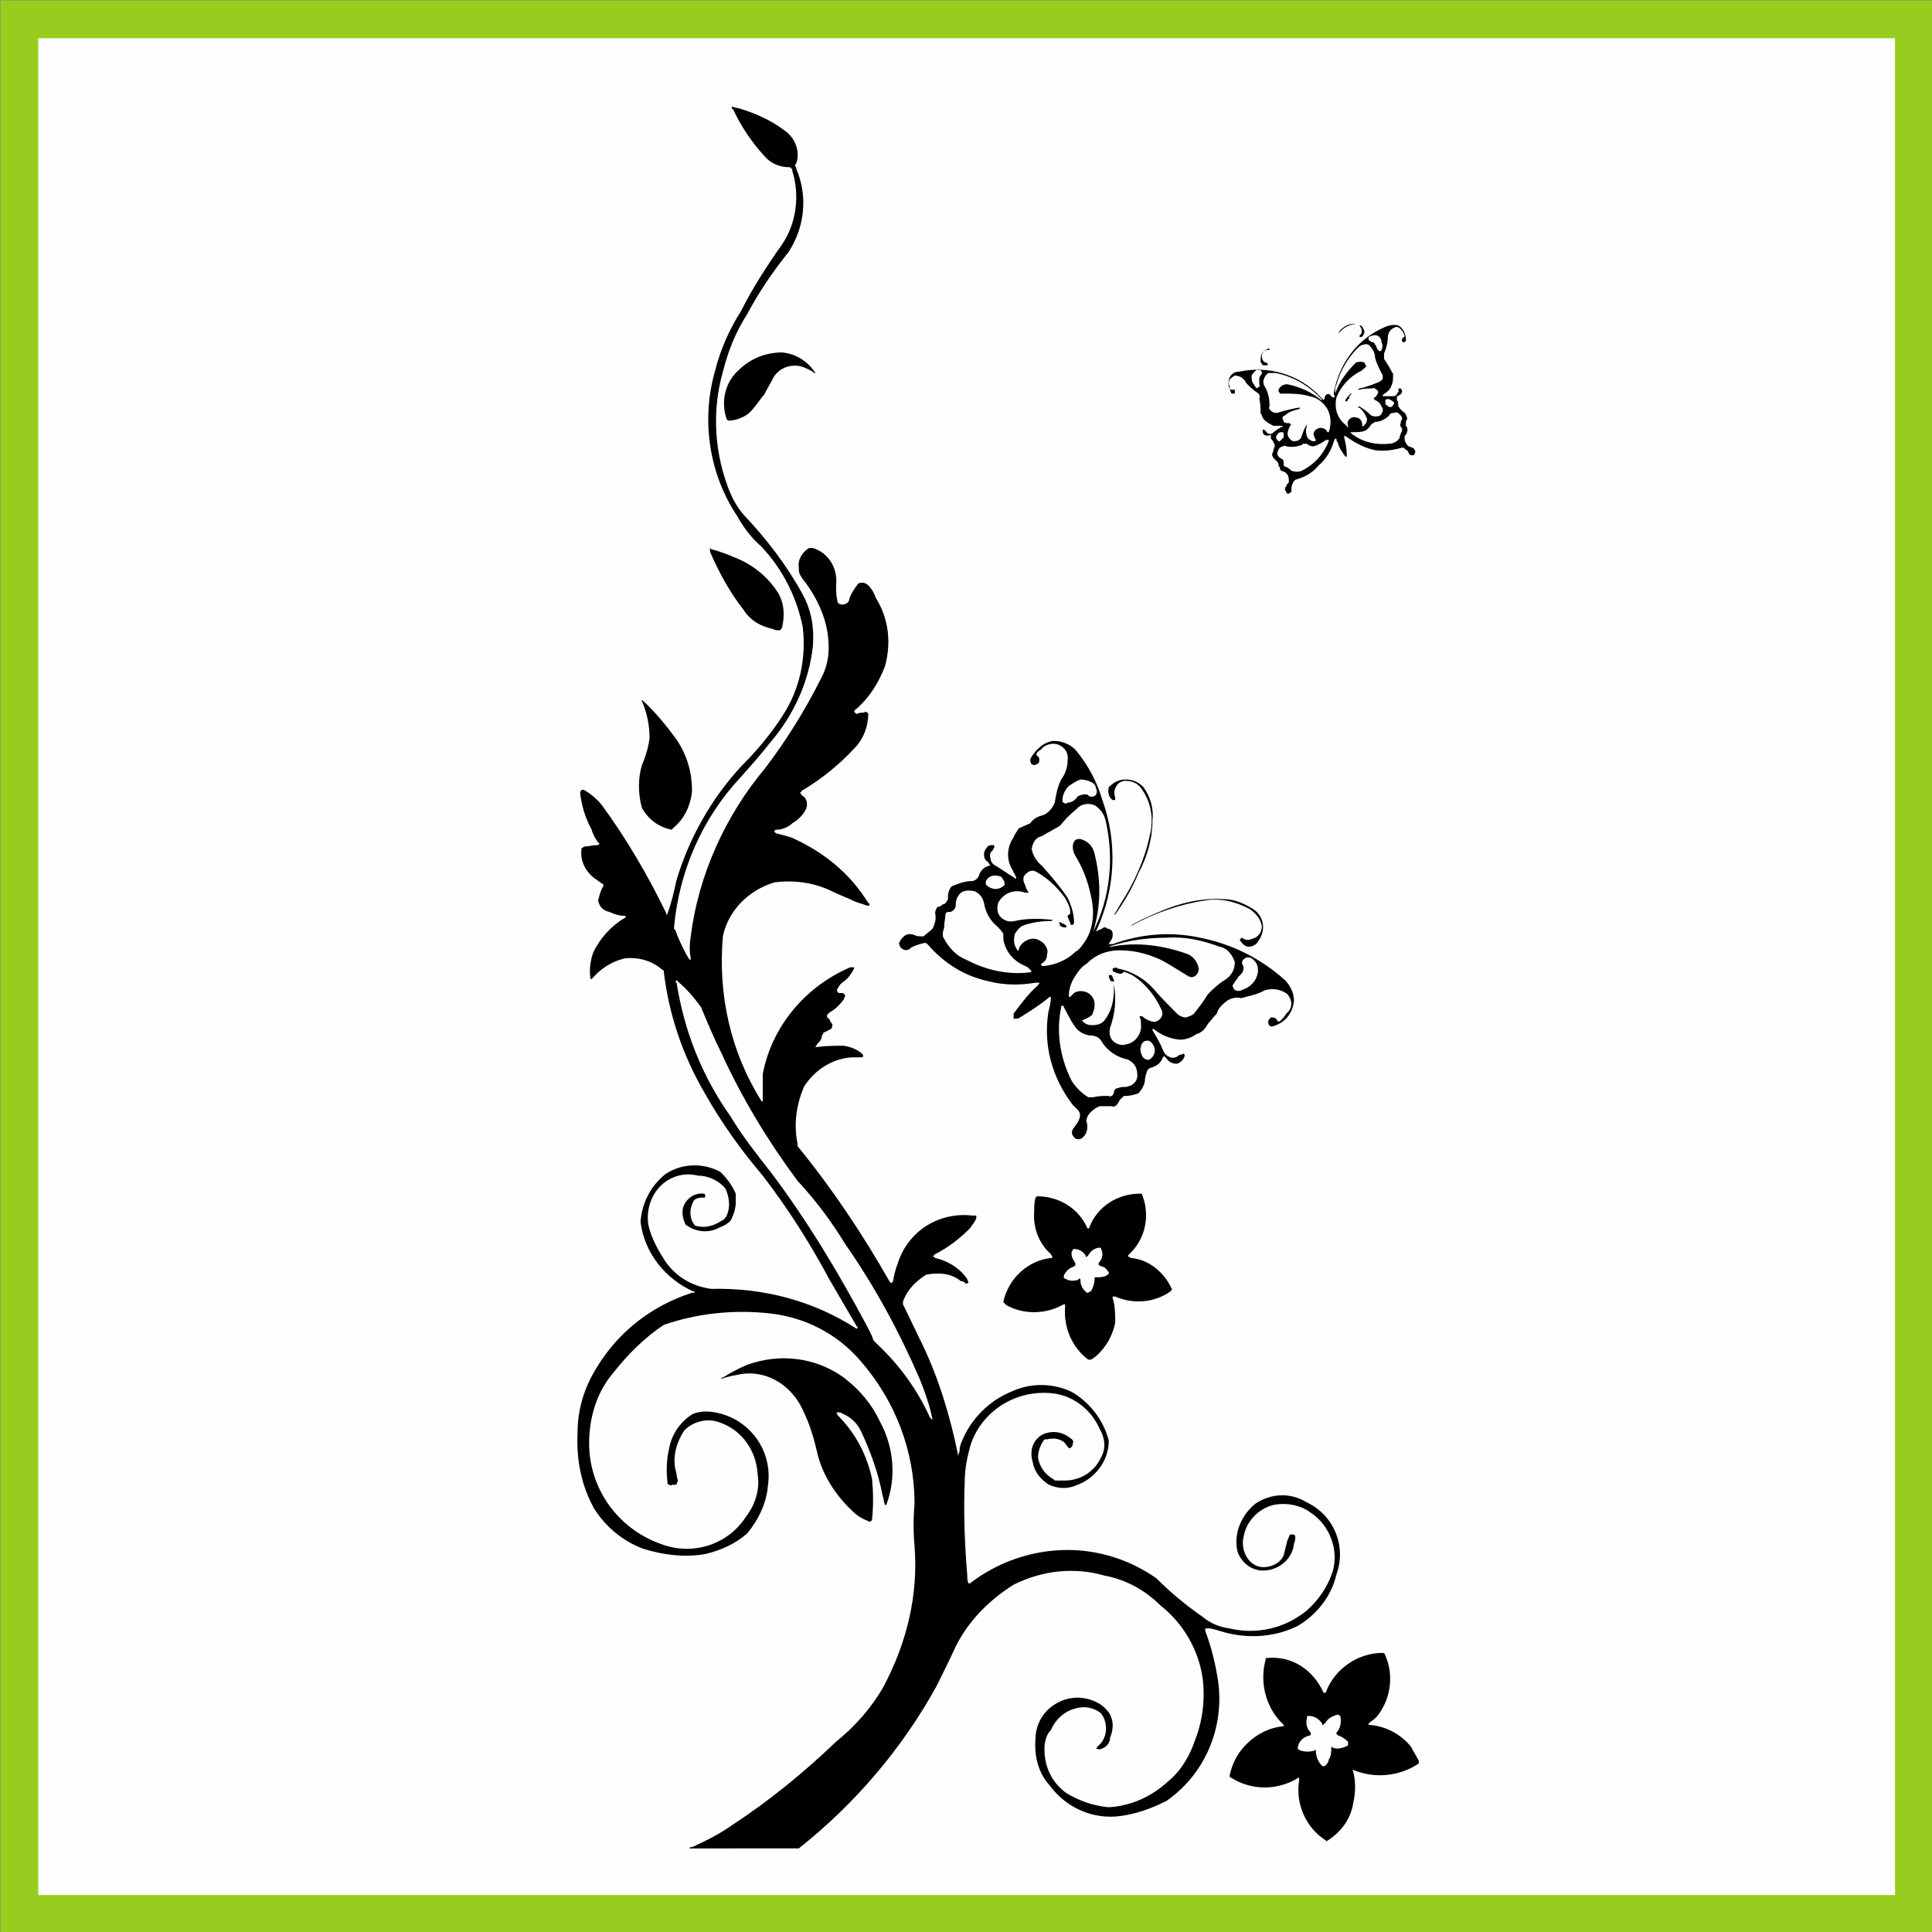 <?xml version="1.0" encoding="UTF-8"?> <!-- Creator: CorelDRAW X7 --> <svg xmlns="http://www.w3.org/2000/svg" xmlns:xlink="http://www.w3.org/1999/xlink" xml:space="preserve" width="1500px" height="1500px" shape-rendering="geometricPrecision" text-rendering="geometricPrecision" image-rendering="optimizeQuality" fill-rule="evenodd" clip-rule="evenodd" viewBox="0 0 1502 1502"><rect x="0" y="0" width="1502" height="1502" fill="#808080" stroke="none"/> <g id="Capa_x0020_1">  <rect fill="#FEFEFE" stroke="#98CD1F" stroke-width="29.461" x="15" y="15" width="1473" height="1473"></rect> <g id="_710416688"> <path fill="black" d="M715 1072c-16,-37 -35,-72 -58,-105 -11,-18 -23,-34 -37,-49 -23,-31 -43,-64 -59,-99 -6,-12 -11,-24 -16,-36 -5,-7 -11,-14 -18,-20l-1 -1 0 0c0,0 0,0 0,0 -1,1 -1,2 0,2 6,38 20,73 42,104 9,15 20,29 31,43 28,37 52,77 74,118 2,4 5,9 6,13 1,1 2,2 3,3 17,16 31,35 41,57 1,1 1,1 2,2 0,0 0,1 0,1 0,0 0,0 0,0 0,-1 0,-1 0,-1 -2,-11 -6,-22 -10,-32l0 0zm-147 365c4,0 8,0 12,0l1 0 1 0c12,0 24,0 37,0 0,0 1,0 2,0 43,-34 80,-77 107,-126 5,-10 10,-20 15,-31 10,-20 26,-36 45,-48 22,-11 47,-14 71,-7 16,3 31,11 43,23 18,14 30,35 33,57 2,16 0,33 -6,48 -4,12 -11,24 -21,32 -13,12 -29,19 -46,20 -12,-1 -23,-5 -33,-11 -11,-8 -17,-20 -17,-34 0,-5 1,-11 5,-15 4,-9 11,-15 20,-17 7,-2 14,0 19,4 6,8 5,20 -3,26 0,0 0,1 -1,1 0,0 0,0 0,0 1,1 2,1 3,1 4,-1 8,-4 8,-9 3,-7 3,-15 -2,-21 -5,-6 -12,-9 -20,-10 -9,-1 -18,2 -25,8 -7,6 -11,15 -11,24 -1,13 2,26 11,36 14,19 37,28 60,23 11,-2 21,-6 31,-11 30,-21 45,-57 40,-93 -2,-13 -5,-26 -10,-39 0,0 0,0 0,-1 0,0 0,0 0,-1 1,0 3,0 4,0 5,1 10,3 15,4 18,4 37,2 53,-6 15,-9 26,-23 30,-40 8,-22 -2,-46 -23,-56 -13,-8 -28,-7 -40,1 -11,9 -17,23 -14,37 3,9 11,15 20,15 12,0 23,-9 24,-21 1,-2 1,-4 1,-5 0,-1 0,-1 -1,-2l0 0c-1,0 -1,0 -1,0 -1,0 -1,0 -2,0 -1,1 -1,3 -2,4 -1,4 -2,8 -3,12 -2,5 -7,8 -12,9 -5,1 -10,0 -14,-4 -5,-5 -7,-13 -5,-20 2,-11 11,-21 23,-24 10,-2 21,0 29,6 15,10 22,29 17,46 -4,12 -11,22 -20,30 -17,14 -39,19 -60,14 -8,-1 -15,-4 -21,-9 -13,-9 -25,-19 -36,-30 -20,-14 -44,-22 -69,-22 -27,0 -54,9 -76,26 0,0 0,0 -1,0 0,0 0,0 0,0 0,0 0,0 0,0 -1,-2 -1,-4 -1,-6 -2,-24 -3,-49 -2,-73 0,-10 2,-20 5,-30 9,-25 34,-41 61,-39 17,1 32,12 39,28 4,7 5,15 1,22 -5,11 -16,18 -28,18 -2,0 -5,0 -8,0 0,0 -1,-1 -1,-1 -7,-4 -11,-10 -12,-17 0,-5 2,-10 5,-14 1,0 1,0 2,0 4,-1 9,-1 13,2 1,1 2,2 3,4 0,0 1,0 1,1 1,0 2,-1 2,-1 1,-1 1,-2 1,-3 1,-1 0,-3 -2,-4 -6,-5 -14,-6 -21,-3 -8,4 -11,13 -8,22 1,7 6,13 12,17 6,3 14,4 21,1 15,-5 26,-19 26,-35 -4,-16 -15,-30 -29,-38 -15,-7 -32,-7 -47,0 -17,7 -31,21 -38,38 -1,2 -2,5 -2,8 0,1 -1,2 -1,4 0,0 0,0 0,0 0,0 0,0 0,0 -6,-30 -15,-60 -28,-87 -5,-10 -10,-21 -15,-31 0,0 0,-1 0,-2 3,-9 10,-16 18,-21 10,-2 20,-1 27,5 2,0 3,1 4,2 1,0 1,0 1,0 0,0 0,0 0,0 0,-1 1,-1 1,-1 -1,-2 -1,-3 -2,-4 -6,-8 -15,-13 -24,-15l-1 -1 -1 0c0,0 0,0 0,0 1,-1 1,-1 2,-2 10,-5 19,-12 27,-20 2,-3 4,-5 5,-8 0,-1 0,-1 0,-2 -1,0 -2,0 -3,0 -26,-3 -50,12 -58,37 -2,5 -3,10 -4,15l-1 0c0,1 0,1 0,1 0,0 0,0 0,0 0,-1 -1,-1 -1,-1 -21,-37 -45,-73 -72,-106 0,-1 0,-1 0,-2 -3,-15 -1,-30 5,-44 8,-13 22,-22 37,-23 3,0 6,0 8,0 1,0 1,-1 1,-1 0,-1 0,-1 0,-1 -4,-4 -9,-6 -15,-7 -7,0 -14,0 -21,1l-1 0c0,0 0,0 0,0 0,0 0,0 0,0 0,-1 1,-1 1,-2 2,-2 4,-4 4,-7 1,-1 1,-1 1,-2 2,-1 4,-2 6,-3 1,-1 2,-4 0,-5 -1,-2 -1,-3 -3,-4 0,-1 0,-1 0,-2 1,-1 1,-1 2,-2 4,-2 8,-6 11,-10 0,-1 1,-2 1,-3 0,-1 0,-1 -1,-1 0,0 0,-1 -1,-1 -1,0 -2,0 -3,0 -1,-1 -2,-2 -1,-3 1,-2 2,-4 5,-6 3,-2 6,-6 8,-10 0,0 0,-1 0,-1 0,0 -1,0 -1,0 -1,0 -1,0 -2,0 -35,15 -61,46 -68,83 0,7 0,14 0,21 0,0 0,0 0,1 0,0 0,0 0,0 0,0 0,-1 -1,-1 -24,-38 -34,-83 -30,-128 4,-20 20,-36 40,-42 15,-2 31,0 45,7 6,3 12,5 18,8 3,1 6,2 9,3 1,0 1,0 1,0 1,0 1,0 1,-1 0,0 0,-1 -1,-1 -14,-23 -35,-40 -60,-51 -3,-1 -7,-2 -11,-3 -1,0 -1,-1 -2,-1 0,-1 0,-1 1,-2 0,0 0,0 1,0 4,0 9,-2 12,-5 5,-3 9,-7 11,-12 1,-4 0,-8 -4,-10 0,0 0,0 0,-1 -1,0 -1,0 -1,-1 1,0 1,0 1,-1 15,-9 29,-20 41,-33 7,-7 11,-17 11,-27 0,-1 -1,-1 -1,-1 -1,-1 -2,-1 -2,0 -2,0 -4,0 -6,1 0,0 -1,0 -1,-1 -1,0 -1,-1 -1,-1 1,-1 1,-2 2,-2 10,-9 17,-20 22,-33 5,-18 3,-37 -7,-53 -1,-3 -3,-7 -6,-10 -1,-1 -3,-2 -4,-2 -2,0 -3,0 -4,1 -3,4 -6,8 -7,13 -1,2 -3,3 -5,3 -2,0 -4,-1 -4,-3 -1,-4 -1,-8 -1,-12 1,-9 -2,-18 -9,-24 -2,-2 -6,-4 -9,-5 -1,0 -2,0 -3,0 -5,3 -9,9 -8,15 0,2 0,4 1,6 1,1 1,2 2,3 11,14 19,31 20,48 1,11 -1,21 -6,30 -12,24 -27,48 -43,69 -31,37 -52,83 -58,131 -1,6 -1,12 0,17 0,1 0,1 0,1 0,0 0,0 0,0 -1,0 -1,0 -1,0 -1,-2 -2,-3 -3,-5 -3,-6 -6,-12 -8,-18l-1 -1 0 -1c4,-44 22,-85 52,-117 8,-9 16,-18 23,-27 18,-21 30,-47 33,-75 1,-14 -1,-27 -8,-40 -12,-22 -28,-43 -46,-62 -6,-7 -10,-15 -13,-24 -10,-28 -11,-59 -3,-87 4,-16 10,-31 19,-45 9,-17 20,-33 32,-48 13,-20 15,-44 6,-65 0,-1 0,-1 -1,-2 0,0 0,-1 1,-2 3,-8 0,-18 -7,-24 -10,-8 -22,-14 -35,-18 -2,-1 -5,-1 -7,-2l0 0 0 0c-1,0 -1,0 -1,0 0,0 0,1 0,1 0,0 0,1 1,1 6,13 14,25 24,36 5,6 12,9 20,9 1,0 1,1 1,1 1,0 1,1 1,2 6,19 3,41 -8,57 -12,17 -23,34 -32,52 -9,14 -16,30 -20,46 -11,38 -5,80 17,113 5,9 11,17 19,24 16,17 27,38 32,62 3,24 -2,49 -16,70 -9,14 -20,27 -32,39 -23,25 -40,55 -50,88 -2,9 -4,18 -7,26l0 1c0,0 0,0 0,0 0,0 0,0 0,0 -1,0 -1,0 -1,-1 -14,-29 -31,-58 -50,-84 -4,-5 -9,-9 -14,-12 0,0 -1,0 -2,0 0,0 0,0 0,0 0,1 -1,1 -1,2 1,10 4,20 9,29 1,4 3,7 5,10 1,0 1,1 1,1 0,0 0,0 0,0 0,0 -1,1 -1,1 0,0 0,0 -1,0 -3,0 -6,1 -9,1 -1,0 -2,1 -2,1 -1,0 -1,1 -1,2 -1,9 4,18 12,23 1,1 3,2 4,3 1,0 1,0 1,1 0,0 0,1 0,1 -2,3 -3,7 -4,11 1,5 4,8 9,9 4,2 8,3 12,3 0,0 0,0 0,0 1,1 1,1 0,1 0,0 0,1 -1,1 -10,6 -19,16 -24,27 -2,6 -3,13 -2,19l0 1c0,0 1,0 1,0 0,0 1,-1 1,-1 7,-8 16,-13 25,-15 11,-1 21,2 29,9 1,0 1,1 1,1 4,34 15,66 32,95 13,23 28,44 45,64 20,26 37,53 52,81 7,12 14,24 21,36l1 1c0,0 -1,1 -1,1 0,0 0,0 0,0 -34,-22 -73,-32 -113,-31 -16,-2 -30,-11 -38,-25 -5,-8 -9,-16 -11,-25 -2,-14 4,-28 16,-35 7,-4 15,-5 23,-3 8,0 16,4 21,10 3,7 4,14 1,21 -1,2 -2,3 -4,4 -6,4 -13,6 -20,4 -1,0 -1,-1 -2,-2 -3,-5 -3,-11 0,-17 1,-2 4,-3 7,-3 1,0 1,0 2,0 0,-1 1,-1 0,-2 0,-1 0,-1 -1,-1 -7,-1 -14,4 -16,11 -1,4 0,9 2,13 8,6 18,7 27,2 3,-1 6,-3 8,-5 2,-4 4,-9 4,-14 0,-1 0,-3 0,-4 0,-1 0,-2 0,-3 -3,-7 -7,-12 -12,-17 -13,-7 -30,-7 -43,2 -11,9 -18,22 -19,37 3,24 19,44 41,54l1 0c0,0 0,0 0,0 0,1 0,1 0,1 -1,0 -1,0 -2,0 -31,10 -57,30 -74,58 -10,16 -15,33 -15,51 -1,21 3,41 13,59 9,14 22,25 38,31 16,5 33,7 49,4 12,-3 23,-8 32,-16 9,-11 15,-24 16,-37 4,-27 -14,-52 -41,-57 -6,-1 -11,-1 -17,1 -10,6 -17,16 -19,28 -2,9 -2,18 -1,26 0,1 0,1 1,1 1,1 2,1 3,0 1,1 2,0 3,0 0,-1 1,-2 1,-3 -1,-3 -1,-6 -2,-9 -2,-10 1,-21 7,-30 7,-7 18,-10 28,-6 17,6 28,22 29,40 2,12 -2,24 -9,33 -14,22 -42,31 -67,21 -33,-12 -55,-43 -55,-78 0,-20 6,-40 19,-55 11,-14 24,-27 39,-37 26,-9 54,-12 82,-9 28,3 53,16 71,37 27,31 42,70 42,111 -1,11 -1,22 0,33 3,38 -6,75 -24,109 -9,16 -22,31 -37,43 -25,24 -52,46 -81,65 -10,7 -20,12 -31,17 -1,0 -2,0 -2,1 -1,0 -1,0 -1,0 0,0 0,0 1,0 0,0 0,0 1,0l29 0 2 0 0 0z"></path> <path fill="black" d="M1048 1356c0,-1 0,-1 0,-2 -2,-2 -5,-4 -8,-5l-1 -1c0,0 0,0 0,0 0,0 0,-1 0,-1 3,-3 4,-8 3,-13 -1,0 -1,-1 -2,-1 -4,1 -8,3 -10,7 -1,0 -1,0 -1,1 0,0 0,0 -1,0 0,0 0,-1 0,-1 -3,-4 -6,-6 -11,-6 -1,0 -1,1 -1,2 -1,4 0,8 3,11l0 1c0,0 0,0 0,0 0,1 0,1 0,1 -5,1 -9,4 -10,9 0,1 0,1 0,2 1,0 2,1 2,1 4,1 7,1 11,0 0,-1 0,-1 1,0 0,0 0,0 0,0 0,5 2,9 5,12 1,0 1,0 2,0 1,-1 3,-3 3,-5 2,-3 2,-6 2,-9 0,0 0,0 0,0 0,-1 0,-1 0,-1 1,0 1,1 2,1 3,1 7,0 11,-2 0,0 0,-1 0,-1l0 0zm4 46c2,-9 2,-17 0,-25 -1,0 0,-1 0,-1 0,0 0,0 0,0 0,0 0,0 0,0 17,7 36,5 51,-5 0,-1 0,-1 0,-2l0 0c0,0 0,0 0,0 -2,-4 -4,-7 -6,-11 -8,-10 -20,-16 -32,-17 -1,0 -1,0 -1,0 0,0 0,0 0,0 0,0 0,-1 0,-1 2,-2 4,-3 6,-5 11,-13 14,-32 7,-48 0,-1 -1,-2 -2,-2 -19,0 -37,12 -44,30 0,0 0,1 -1,1 0,0 0,0 0,0 0,0 0,0 0,0 -1,0 -1,0 -1,0 -8,-18 -25,-29 -44,-27 -1,0 -1,0 -1,1 -5,18 0,38 14,51 0,0 0,0 0,0 0,0 0,1 0,1 -11,1 -21,6 -29,14 -7,7 -11,15 -13,24 0,1 0,2 1,2 16,10 35,10 51,1l1 -1c1,0 1,1 1,1 0,0 0,0 0,1 -3,18 5,37 21,47 0,1 1,0 1,0 11,-7 18,-17 20,-29l0 0z"></path> <path fill="black" d="M678 1150c-4,-19 -13,-36 -27,-50 0,0 0,-1 0,-1 -1,0 -1,-1 0,-1 0,0 0,0 0,0 1,0 3,0 4,1 7,3 12,8 15,15 7,15 13,32 16,48 1,3 1,5 2,8l1 0c0,0 0,0 0,0 0,0 0,0 0,0 8,-21 6,-45 -5,-65 -6,-13 -16,-25 -28,-34 -22,-16 -50,-19 -75,-10 -7,3 -13,6 -19,10l-1 0c0,0 0,1 0,1 0,0 0,0 0,0 5,-2 11,-3 17,-4 18,-2 35,8 44,24 6,11 10,23 13,36 4,18 14,34 28,47 4,4 8,6 13,8 1,0 2,-1 2,-2 1,-10 1,-20 0,-31l0 0z"></path> <path fill="black" d="M858 985c-1,0 -2,-1 -3,-1 0,0 0,0 -1,-1 0,0 0,0 0,0 0,0 0,0 0,-1 3,-3 4,-7 2,-11 0,-1 0,-1 -1,-1 -3,0 -7,2 -9,6l-1 1c0,0 0,0 0,0 0,0 0,0 -1,0 0,-1 0,-1 0,-1 -2,-3 -5,-5 -9,-5 -1,0 -1,0 -1,1 0,0 -1,1 -1,2 0,3 1,5 3,8l0 1c0,0 0,0 0,1 0,0 0,0 0,0 -1,0 -1,1 -2,1 -3,1 -6,4 -7,7 0,1 0,2 1,2 3,2 7,2 10,1l1 -1c0,0 1,0 1,1 0,0 0,0 0,1 0,3 2,7 5,9 0,0 0,0 1,0 0,0 1,-1 2,-1 2,-3 3,-7 3,-10l0 -1c0,0 0,0 0,0 1,0 1,0 1,0 3,0 7,0 9,-2 1,0 1,-1 1,-2 -1,-1 -2,-3 -4,-4l0 0zm9 43c0,-6 0,-13 -2,-19l0 -1c0,0 0,0 1,0 0,0 0,0 1,0 14,6 30,5 43,-4 0,-1 1,-1 1,-1 0,0 0,-1 0,-1 0,0 0,0 0,0 -6,-13 -18,-23 -32,-24 -1,-1 -1,-1 -2,-1 0,0 0,0 0,0 0,-1 0,-1 0,-1 1,-1 1,-1 2,-2 12,-12 15,-30 9,-45 0,-1 -1,-1 -2,-1 -17,0 -33,10 -39,26 0,1 -1,1 -1,1 0,0 0,0 0,0 -1,0 -1,-1 -1,-1 -7,-15 -22,-24 -39,-24 0,1 -1,1 -1,1 -1,4 -1,8 -1,11 -1,13 4,25 13,33 0,1 1,1 1,2 0,0 0,0 0,0 0,0 0,0 0,1 0,0 -1,0 -1,0 -18,2 -33,16 -37,34 0,0 0,1 1,1 0,1 1,1 2,2 13,7 30,7 44,-1 0,0 1,0 1,0 0,0 0,1 0,1 0,1 0,1 0,2 -1,16 6,31 18,40 1,0 1,0 2,0 1,0 1,-1 2,-1 9,-7 15,-17 17,-28l0 0z"></path> <path fill="black" d="M879 844c4,-2 6,-6 5,-10 0,-5 -4,-10 -10,-11 -7,-2 -14,-7 -18,-14 -2,-3 -5,-4 -9,-4 -5,-1 -9,-3 -12,-8 -3,-4 -5,-9 -8,-14 0,0 0,-1 0,-1 -1,0 -1,0 -2,0l0 0c0,1 0,1 0,1 -4,19 -1,39 8,57 3,5 8,10 13,13 1,0 2,0 2,0 0,0 1,0 1,0 0,0 1,0 1,0 4,-1 8,-1 12,-1 1,1 2,0 2,0 1,0 1,-1 2,-2l0 -1c0,-1 1,-3 3,-3 2,-1 4,-1 6,-1 2,0 3,-1 4,-1l0 0zm9 -23c1,2 3,3 5,3 2,-1 3,-2 4,-4 2,-4 0,-9 -4,-11 -1,0 -3,0 -4,1 -1,1 -2,2 -2,4 -1,2 0,5 1,7l0 0zm0 -31c2,2 4,3 7,4 3,1 5,0 7,-2 2,-2 2,-5 1,-7 -5,-11 -13,-21 -23,-27 -2,-1 -4,-2 -5,-2 -1,-1 -1,0 -2,0 0,0 0,0 -1,1 0,0 -1,0 -1,0 -2,0 -4,-1 -6,-2 0,-1 0,-1 0,-1 0,-1 0,-1 0,-1 2,-1 3,-1 4,0 11,2 21,8 28,16 6,7 12,13 18,19 2,2 5,3 7,3 3,-1 6,-2 7,-4 4,-5 7,-9 10,-14 4,-4 8,-8 13,-11 5,-3 8,-8 8,-14 -2,-6 -6,-11 -12,-12 -13,-5 -27,-8 -41,-7 -15,0 -30,2 -45,7 0,0 0,0 0,0 0,0 0,0 0,0 1,0 1,0 2,0 20,-4 41,-1 60,6 4,2 7,6 8,11 0,2 -1,4 -2,5 -2,2 -4,2 -6,1 -7,-4 -14,-9 -22,-13 -11,-5 -23,-8 -36,-7 -8,1 -15,4 -21,10 -5,3 -8,8 -11,13 -2,4 -3,8 -3,12 0,1 0,1 0,1 1,0 1,0 1,0 1,-1 2,-2 3,-3 3,-2 7,-2 11,0 3,2 5,5 5,9 0,3 -1,6 -2,8 -2,2 -5,3 -7,4 -1,0 -1,0 -1,0 0,0 0,0 0,0 2,3 5,4 8,4 4,0 7,-1 9,-3 6,-7 8,-16 8,-25 0,-1 0,-2 0,-4 0,0 0,0 0,0 0,0 0,0 0,0 2,12 1,23 -3,34 -1,4 0,8 2,10 3,3 7,4 10,3 8,-1 13,-9 12,-16 0,-2 0,-4 -1,-5 0,-1 0,-1 1,-1 0,0 0,0 0,0 0,0 0,0 1,0l0 0zm85 -45c-2,-1 -4,-1 -5,0 -2,1 -3,3 -2,5 2,3 0,7 -3,9 -1,2 -3,4 -4,6 -1,1 -1,2 0,3 0,1 1,2 2,2 2,1 4,0 6,-1 6,-2 11,-8 11,-15 0,-4 -2,-7 -5,-9l0 0zm-180 4c-5,-3 -10,-8 -12,-15 -1,-2 -1,-5 -1,-8 -1,-2 -3,-4 -5,-6 -5,-4 -9,-11 -10,-18 -1,-4 -3,-7 -7,-9 -4,-1 -8,-1 -11,1 -3,3 -4,6 -4,10 0,2 -2,5 -5,5 0,0 0,0 0,0 -1,0 -1,0 -1,0 -1,0 -2,1 -2,2 0,3 -1,6 -1,10 0,1 -1,3 -1,4 0,1 0,2 0,3 4,8 10,15 18,18 15,8 32,12 49,10 1,0 1,0 2,-1 0,0 0,0 0,0 0,0 0,0 0,0 -1,-1 -2,-2 -3,-3 -2,-1 -4,-2 -6,-3l0 0zm49 -15c7,-9 9,-21 7,-33 -2,-12 -6,-24 -12,-34 -2,-3 -3,-6 -3,-9 0,-2 1,-4 2,-5 2,-1 4,-1 6,0 5,2 8,6 9,11 5,20 5,40 -1,60 0,0 0,0 0,0 0,0 0,0 0,0 13,-26 16,-56 10,-84 -1,-6 -4,-11 -9,-14 -5,-2 -11,-1 -14,3 -5,4 -9,8 -13,13 -5,3 -9,5 -14,8 -5,1 -7,5 -8,10 1,5 4,10 8,13 7,8 14,16 20,25 3,6 5,13 5,19 0,1 0,1 -1,2 0,0 0,0 -1,0 -1,0 -1,-1 -1,-2 -1,-1 -1,-3 -2,-4 0,-1 0,-1 1,-2 0,0 1,0 1,-1 0,0 0,0 0,-1 0,-4 -2,-7 -4,-11 -6,-8 -13,-15 -22,-20 -3,-2 -6,-1 -8,1 -3,2 -3,6 -1,9 0,1 1,3 2,5l1 1c0,0 0,0 0,0l-1 0c-1,0 -1,0 -2,0 -8,-3 -17,0 -21,8 -1,4 -1,8 2,11 3,3 7,4 11,3 9,-2 18,-2 28,-1l1 0c0,0 0,0 0,0 0,1 0,1 0,1 0,0 -1,0 -1,0 -7,0 -14,1 -20,3 -4,1 -6,4 -8,7 -1,4 -1,8 1,11 0,1 1,1 1,2l0 0c1,0 1,0 1,0 0,0 0,0 0,-1 1,-4 5,-7 9,-8 4,-1 8,1 11,4 2,3 3,5 2,8 0,3 -1,5 -4,7l-1 1c0,0 0,0 0,0 1,0 1,1 1,1 1,0 2,0 2,0 9,-1 18,-5 24,-11 2,-1 4,-3 6,-6l0 0zm-74 -45c4,3 9,3 13,-1 0,-1 0,-3 -1,-4 -1,-2 -2,-3 -4,-3 -3,-1 -7,0 -9,3 -1,2 -1,4 1,5l0 0zm82 -80c-3,-2 -7,-3 -10,-3 -3,1 -6,3 -9,5 -3,3 -5,7 -5,11 0,1 0,2 1,2 1,1 2,1 3,0 3,0 6,-2 8,-5 2,-1 5,-2 8,-1 0,1 1,1 1,1 2,1 4,0 5,-1 1,-2 1,-4 0,-5 0,-2 -1,-3 -2,-4l0 0zm5 251c3,0 7,0 9,0 3,1 4,-1 5,-2 1,-2 2,-4 4,-5 0,-1 1,-1 2,-1 4,0 7,-1 10,-2 2,-2 4,-5 5,-9 0,-3 1,-6 2,-9 1,-1 2,-2 3,-2 4,-1 8,-4 9,-8 0,0 0,0 1,-1 0,0 0,0 0,0 0,0 0,0 0,0 1,1 2,2 2,2 2,3 5,4 8,4 3,-1 5,-3 6,-6 0,0 0,-1 0,-1 0,0 -1,-1 -1,-1 -1,1 -2,1 -3,1 -2,2 -5,3 -7,2 -3,-1 -5,-3 -6,-6 -2,-5 -5,-10 -8,-15 0,-1 0,-1 0,-1 0,0 0,0 0,0 0,0 0,0 1,0 5,4 11,7 18,8 5,1 11,-1 15,-4 4,-1 7,-4 9,-8 2,-2 4,-5 7,-8 1,-4 4,-7 8,-10 3,-2 7,-3 11,-2 7,-2 13,-3 18,-6 6,-2 13,-1 18,3 4,5 4,11 -1,15 -1,2 -3,4 -5,6 -1,0 -1,0 -1,0 0,0 0,0 0,0 -1,0 -1,0 -1,0 0,-1 0,-1 -1,-2 -1,-1 -2,-1 -4,-1 -1,1 -2,2 -2,3 0,2 0,3 2,4 1,0 2,0 4,-1 8,-3 13,-10 14,-19 0,-6 -3,-12 -7,-16 -19,-17 -41,-28 -66,-33 -23,-5 -46,-3 -68,5 -1,0 -2,0 -2,0 0,0 -1,0 -1,0 0,0 0,0 0,0 0,-1 1,-1 1,-2 2,-2 3,-6 1,-9 -1,0 -2,-1 -2,-1 -1,0 -2,0 -2,-1 -1,0 -1,0 -2,0 -1,1 -3,2 -4,2l-1 1c0,0 0,0 0,0 0,0 -1,-1 -1,-1 0,0 1,0 1,-1 14,-31 16,-67 4,-100 -4,-14 -11,-27 -20,-38 -4,-5 -11,-8 -18,-8 -8,1 -14,7 -18,14 0,2 0,3 1,4 1,1 3,1 4,0 1,0 2,-1 2,-3 0,-1 0,-2 -1,-3 -1,0 -1,-1 -1,-1 0,0 0,0 0,0 -1,-1 0,-1 0,-1 0,-1 1,-2 3,-3 3,-4 9,-6 14,-4 5,2 8,7 7,12 0,6 -2,11 -5,15 -3,6 -4,12 -5,18 -2,5 -6,9 -10,10 -4,1 -7,3 -9,6l-9 4c-1,2 -3,4 -4,7 -5,7 -6,17 -1,25 1,2 2,4 3,6 0,1 0,1 0,1 0,0 0,0 0,0 0,0 0,0 -1,0 0,0 -1,-1 -1,-1 -5,-3 -9,-6 -14,-9 -2,-1 -4,-3 -4,-6 -1,-2 0,-5 2,-6 0,-1 1,-2 1,-2 0,-1 0,-1 0,-1 0,-1 -1,-1 -1,-1 -1,0 -3,0 -4,1 -2,2 -3,4 -3,6 0,3 1,5 3,6 1,1 1,2 2,3 0,0 0,0 0,0 0,0 0,0 0,0 0,0 0,0 -1,0 -4,1 -7,4 -8,8 -1,2 -3,4 -6,4 -5,0 -10,2 -15,4 -2,2 -3,5 -3,8 0,1 0,2 0,2 -1,2 -2,4 -4,4 -1,1 -2,2 -4,2 -1,1 -2,3 -2,5 1,4 0,8 -2,12 -2,2 -5,4 -7,6 -2,0 -5,0 -7,-1 -2,-1 -5,-1 -7,0 -3,2 -4,4 -5,6 0,2 1,4 3,5 2,1 4,1 6,-1 3,-2 7,-3 11,-4 1,0 2,1 2,1 13,15 29,25 48,29 12,3 24,3 36,1 1,0 1,0 2,0 0,0 0,0 1,0 0,0 0,1 0,1 0,0 -1,0 -1,1 -7,6 -13,14 -19,22 0,1 0,2 0,3 0,1 0,1 0,1 0,0 0,0 1,0 1,0 3,0 4,-1 8,-5 16,-10 23,-16 0,0 1,0 1,0 0,0 0,0 0,0 0,0 0,0 0,0 0,4 -1,8 -2,12 -4,26 3,51 19,72 1,1 3,3 4,4 2,2 2,5 1,7 -1,3 -3,5 -5,8 -1,2 -1,4 1,6 1,2 4,2 6,1 4,-3 5,-8 4,-12 -1,-2 0,-4 1,-6 2,-3 6,-6 9,-7l0 0z"></path> <path fill="black" d="M863 758c0,0 0,0 0,0 -1,0 -1,1 -1,1 0,1 1,2 1,3l1 1 0 0c0,0 1,0 1,0 0,0 0,0 1,0 0,0 0,0 0,0 0,-1 0,-1 0,-1 -1,-2 -1,-3 -2,-4 0,0 0,0 -1,0l0 0z"></path> <path fill="black" d="M976 708c-7,-5 -16,-9 -25,-9 -17,-1 -34,3 -50,10 -7,3 -14,6 -21,10 0,0 -1,1 -1,1 0,0 0,0 0,0 0,0 0,0 0,0 0,0 0,0 0,0 0,0 0,0 0,0 18,-10 38,-17 58,-20 12,-2 24,1 35,7 4,3 8,7 9,13 0,5 -3,9 -8,10 -2,1 -4,1 -6,0 0,0 -1,-1 -2,-1 0,0 0,1 -1,1 0,0 0,1 0,1 2,3 4,5 7,5 3,0 6,-2 7,-4 6,-8 5,-18 -2,-24l0 0z"></path> <path fill="black" d="M826 718c-1,-1 -2,-1 -2,-1 0,0 0,0 0,0 -1,0 -1,1 0,1 0,0 0,1 0,2 1,0 1,0 1,0 1,1 2,1 3,1 0,0 1,0 1,0 0,-1 0,-1 0,-1 0,-1 -1,-1 -1,-1 -1,-1 -2,-1 -2,-1l0 0z"></path> <path fill="black" d="M885 679c7,-13 11,-27 11,-42 1,-9 -2,-18 -7,-25 -4,-4 -8,-6 -14,-6 -5,0 -9,2 -13,6 -1,4 0,8 3,10 1,0 1,0 2,0 0,0 0,0 0,-1 0,0 0,-1 0,-1 -1,-3 -1,-6 1,-9 1,-2 4,-4 7,-4 5,0 10,2 13,7 7,10 9,23 6,35 -4,19 -12,37 -23,54 -1,2 -3,5 -4,7l-1 1c0,0 0,0 0,0 0,0 0,0 1,0 7,-10 13,-20 18,-32l0 0z"></path> <path fill="black" d="M538 615c0,-15 -4,-28 -12,-40 -8,-11 -17,-22 -27,-31 0,0 0,0 0,0 0,0 0,0 0,0 0,0 0,1 0,1 4,9 6,19 6,29 -1,7 -3,14 -6,21 -3,10 -3,22 0,33 5,9 13,15 23,17 0,0 1,0 1,-1 9,-7 14,-18 15,-29l0 0z"></path> <path fill="black" d="M605 461c-7,-11 -17,-20 -30,-26 -7,-3 -14,-6 -22,-8l-1 -1c0,0 0,0 0,0 0,1 0,1 0,1 0,1 0,1 0,2 7,16 15,31 26,45 5,8 13,13 23,15 1,1 3,1 5,1 1,0 1,-1 2,-2 2,-9 2,-18 -3,-27l0 0z"></path> <path fill="black" d="M1033 343c0,-1 0,-1 0,-1 0,0 -1,0 -1,0 0,0 0,0 -1,0 -3,2 -6,4 -10,5 -2,0 -4,-1 -5,-2l-1 0c-1,0 -1,0 -2,0l-1 1c-3,1 -8,2 -12,1 -1,-1 -3,0 -5,1 -1,1 -2,3 -2,5 0,1 1,2 2,3 1,0 1,1 2,1 1,1 1,2 1,3 0,0 0,0 0,0 0,1 0,1 0,1 0,0 0,1 0,1 1,1 2,1 2,1 2,1 3,2 4,3 3,1 6,1 8,0 10,-5 17,-13 21,-23l0 0zm57 -18c0,-1 -1,-2 -2,-3 -1,-1 -2,-2 -4,-1 -2,0 -3,0 -4,2 -3,3 -7,5 -11,5 -1,1 -2,1 -3,2 -1,2 -3,4 -5,5 -3,1 -6,1 -10,1 0,0 0,0 0,0 0,0 -1,0 -1,0 0,1 1,1 1,1 0,0 0,1 1,1 8,6 18,8 28,7 2,0 5,-1 7,-3 0,0 0,-1 1,-1 0,-2 1,-4 2,-6 0,-1 0,-1 0,-2 0,0 -1,-1 -1,-1 0,-1 -1,-2 0,-3 0,-1 0,-2 1,-3l0 -1 0 0zm-93 11c-2,0 -3,0 -4,2 0,0 -1,1 -1,2 0,1 1,2 2,3l1 0c1,-1 2,-2 3,-3 0,-1 0,-2 0,-3 0,-1 -1,-1 -1,-1l0 0zm20 5c1,1 2,1 3,2 1,0 2,0 2,0 1,0 1,-1 1,-1 0,0 0,0 0,0 -1,-1 -1,-2 -1,-2 -2,-3 0,-6 3,-7 2,-1 6,0 7,3 0,0 0,0 0,0 0,0 0,0 0,0 1,0 1,0 1,0 2,-6 2,-12 -1,-18 -3,-5 -8,-9 -14,-10 -7,-2 -14,-2 -20,-2 -1,0 -2,0 -3,0 0,-1 -1,-1 -1,-2 0,0 0,-1 0,-1 1,-3 5,-5 8,-4 9,2 18,6 25,12 0,0 0,0 1,0 0,0 0,0 0,0 0,0 0,0 0,0 -10,-11 -22,-18 -36,-21 -2,0 -4,0 -6,0 -3,2 -5,7 -3,10 3,5 4,10 4,16 -1,1 0,3 2,4 1,1 3,1 4,1 6,-2 11,-3 16,-4 1,0 1,0 1,0 0,0 1,0 1,0 0,0 0,0 0,0 -1,1 -1,1 -1,1 -4,1 -8,2 -11,5 -1,0 -2,1 -2,2 0,1 1,2 1,3 1,1 3,1 4,1 0,0 1,0 1,0 0,1 0,1 1,1 0,0 0,0 -1,1 -1,2 -2,4 -2,7 1,3 3,5 5,5 3,0 5,-1 6,-4 1,-3 2,-6 4,-9 0,0 0,0 0,0 0,0 0,0 0,0 0,0 0,1 0,1 -1,3 -1,7 1,10l0 0zm45 -17c-1,-3 -3,-5 -5,-7l-1 0c0,0 0,0 0,-1 0,0 0,0 0,0 0,0 1,0 1,0 3,2 6,4 9,7 2,1 5,1 7,0 2,-2 3,-5 1,-7 -1,-3 -3,-4 -5,-5l-1 -1c0,0 0,0 0,0 0,0 0,0 0,0 0,-1 1,-1 2,-2 0,-1 1,-1 1,-2 1,-1 0,-3 -1,-3 -1,-1 -2,-2 -3,-1 -3,0 -7,0 -10,1l-1 0c0,0 0,0 0,0 0,0 0,0 0,0 0,0 0,-1 1,-1 5,-1 10,-3 15,-5 2,-1 3,-2 3,-3 0,-2 0,-3 -1,-4 -2,-4 -4,-8 -5,-12 0,-4 -2,-7 -5,-10 -2,-1 -6,0 -8,2 -8,8 -14,18 -17,29 -1,2 -1,3 -1,5 0,0 0,1 0,2 0,0 0,0 0,0 0,0 0,0 0,0 3,-9 9,-17 16,-24 2,-1 5,-1 7,0 0,1 0,1 1,2 0,0 0,1 0,1 -2,2 -3,3 -5,4 -8,4 -15,12 -18,20 -2,9 1,17 8,22 0,1 0,1 1,1 0,0 0,0 0,0 0,-1 0,-1 0,-1 -1,-2 0,-4 1,-5 2,-2 4,-2 7,-1 2,1 3,3 3,5 0,1 0,1 0,1 0,0 0,1 1,0 0,0 1,0 1,-1l1 -1c1,-2 1,-4 0,-5l0 0zm19 -13c-1,-1 -3,-1 -4,0 0,1 0,2 0,3 0,0 1,1 1,1 2,2 4,2 5,0 1,-1 1,-2 0,-3 -1,0 -1,-1 -2,-1l0 0zm-105 -10c1,1 2,1 2,0 1,0 2,-1 1,-2 0,-1 0,-3 0,-4 0,-1 0,-2 1,-3 0,0 0,-1 1,-1 0,-1 0,-2 0,-2 -1,-1 -1,-1 -1,-1l-1 -1c0,0 0,0 -1,0 -2,1 -4,3 -5,5 0,3 0,5 2,7 0,1 1,1 1,2l0 0zm94 -31c0,0 1,1 1,2 1,0 1,1 1,1 1,0 2,0 2,-1 1,-2 1,-4 0,-6 0,-2 -1,-4 -3,-5 -2,-1 -5,0 -7,1 0,1 0,1 0,1 0,1 0,2 1,2 0,0 1,0 1,1l1 0c1,0 2,1 2,2 0,0 0,0 1,1 0,0 0,0 0,1l0 0zm-45 92c6,-5 10,-12 12,-19l1 -2c0,0 0,0 0,0 0,0 1,0 1,0 0,1 0,2 1,3 1,4 3,7 6,11 0,0 0,0 0,0 1,0 1,0 1,0 0,0 0,-1 0,-2 0,-4 -1,-9 -2,-13 0,0 0,-1 0,-1 0,0 0,0 0,0 1,0 1,0 1,0 7,5 14,9 23,11 7,1 14,0 21,-2 1,0 2,0 2,1 2,1 3,2 3,3 1,2 2,2 4,2 0,0 1,-1 1,-2 1,-1 0,-1 0,-2 -1,-1 -1,-2 -2,-2 -1,0 -2,-1 -3,-1 -2,-2 -3,-4 -3,-6 0,-1 0,-1 0,-2 1,-1 2,-2 2,-4 0,0 1,-1 0,-1 0,-1 0,-2 0,-2 -1,0 -1,-1 -1,-1 0,-1 0,-1 0,-2l0 -1c0,-1 1,-2 1,-2 0,-2 -1,-4 -2,-5 -1,-1 -3,-2 -4,-4l-1 -1c0,0 0,-1 0,-1 0,-2 0,-3 -1,-4 0,-1 0,-1 0,-1 0,-1 0,-1 0,-2 1,0 1,0 2,-1 1,0 1,-1 2,-2 0,-1 0,-2 -1,-3 0,0 0,0 -1,0 0,0 0,0 0,0 0,0 -1,0 -1,1 1,1 0,2 -1,3 0,1 -1,2 -3,2 -2,0 -4,0 -6,0 -1,0 -1,0 -2,0 0,0 0,0 0,-1 0,0 0,0 0,0 3,-2 6,-4 7,-8 1,-2 1,-4 1,-7l0 -2c-1,0 -1,-1 -1,-1 -2,-4 -4,-7 -6,-10 0,-1 0,-3 0,-4 2,-5 3,-9 3,-14 1,-4 3,-6 7,-7 3,1 5,4 6,7 0,1 0,1 -1,1l0 1c0,0 -1,0 -1,0 0,1 0,1 0,2 0,0 0,1 1,1 0,0 1,0 1,0 1,-1 1,-1 1,-2 0,-4 -2,-9 -6,-11 -4,-1 -8,0 -12,2 -20,9 -34,28 -38,50 0,1 0,1 0,2 1,1 1,1 0,2 0,0 0,0 0,0 0,0 -1,0 -1,0l-2 -2c-1,-1 -2,-1 -3,0 0,0 -1,1 -1,1 0,1 0,2 -1,3 0,0 0,0 0,0 0,0 0,0 0,0 -1,-1 -2,-2 -3,-3 -16,-17 -40,-24 -63,-19 -5,0 -8,4 -8,9 0,2 1,5 2,7 0,1 1,1 1,1 1,0 1,0 2,0 0,-1 0,-1 0,-2 0,0 0,-1 0,-1 -1,0 -1,0 -1,0 -1,0 -1,0 -1,0l-1 0c0,0 -1,0 -1,-1 0,0 0,-1 0,-2 -1,-1 -1,-3 0,-5 1,-1 2,-2 4,-3 4,0 7,2 9,6 2,2 5,5 8,7 2,1 3,3 2,5 1,4 1,7 1,11 0,1 1,1 1,2 1,4 5,6 9,8 1,0 3,0 5,0l1 0c0,0 1,0 1,0 0,0 0,1 0,1 -1,0 -1,0 -1,0 -3,2 -5,3 -7,5 -2,1 -4,0 -5,-2 0,0 -1,0 -1,-1 0,0 -1,0 -1,0 0,0 0,0 0,0 -1,1 0,2 0,3 1,2 4,2 6,1 0,0 0,0 0,0 0,0 0,0 0,0 0,0 0,0 0,1 0,0 0,1 0,2 1,1 2,2 2,3 1,1 1,2 1,3 -1,2 -1,4 -2,6 0,2 1,3 2,4 0,0 1,1 1,1 0,0 1,1 1,1 1,1 1,2 1,3 0,0 0,0 0,0 0,1 1,1 1,1 0,1 0,2 1,3 1,0 2,1 3,1 1,1 1,1 2,2 1,2 1,4 1,6 -1,1 -2,2 -2,3 -1,1 -1,2 -1,3 1,1 1,2 2,3 1,0 2,-1 2,-1 1,0 1,-1 1,-2 0,-2 0,-3 1,-5 0,-1 1,-2 2,-3 7,-2 13,-5 18,-11l0 0z"></path> <path fill="black" d="M594 307c2,-4 5,-9 7,-13 5,-9 16,-12 25,-8 2,1 5,2 7,4l1 0c0,0 0,0 0,0 0,0 0,0 0,0 -6,-9 -15,-15 -26,-16 -13,0 -25,5 -34,14 -10,9 -14,24 -9,38 0,0 1,1 1,1 8,0 16,-4 20,-10 3,-3 5,-7 8,-10l0 0z"></path> <path fill="black" d="M1049 309c0,0 0,-1 0,-1 1,-1 1,-1 2,-2 0,0 0,0 0,0 0,0 0,0 0,0 0,0 0,0 0,0 0,0 0,0 -1,0 -1,1 -3,3 -4,5l0 1c0,0 0,0 0,0 0,0 0,0 0,0 0,0 0,0 1,0 0,0 0,0 0,0 0,0 1,-1 1,-1 0,0 0,0 0,-1 1,0 1,0 1,-1l0 0z"></path> <path fill="black" d="M981 275c-1,2 -1,4 -1,6 0,1 1,2 2,3 1,0 2,0 3,0l1 -1c0,0 0,0 0,0 0,0 -1,0 -1,-1 -3,0 -4,-3 -4,-5 0,-3 2,-5 5,-5 0,0 1,0 1,0 0,-1 0,-1 0,-1 0,0 0,0 0,0 0,0 -1,0 -1,0 -2,1 -4,2 -5,4l0 0z"></path> <path fill="black" d="M1060 256c0,-1 -1,-2 -2,-3l-1 0c0,0 0,0 0,0 0,0 0,0 0,0 0,1 1,1 1,2 1,1 1,3 0,5 -1,0 -1,1 -1,1 0,0 0,0 0,1 0,0 0,0 0,0 0,0 1,0 1,0 1,0 2,-1 2,-2 1,-1 1,-3 0,-4l0 0z"></path> <path fill="black" d="M1041 259l0 0c3,-4 8,-7 13,-7 0,0 0,0 0,0 0,0 0,0 0,0 -5,-1 -10,2 -13,6l0 1 0 0 0 0z"></path> </g> </g> </svg> 